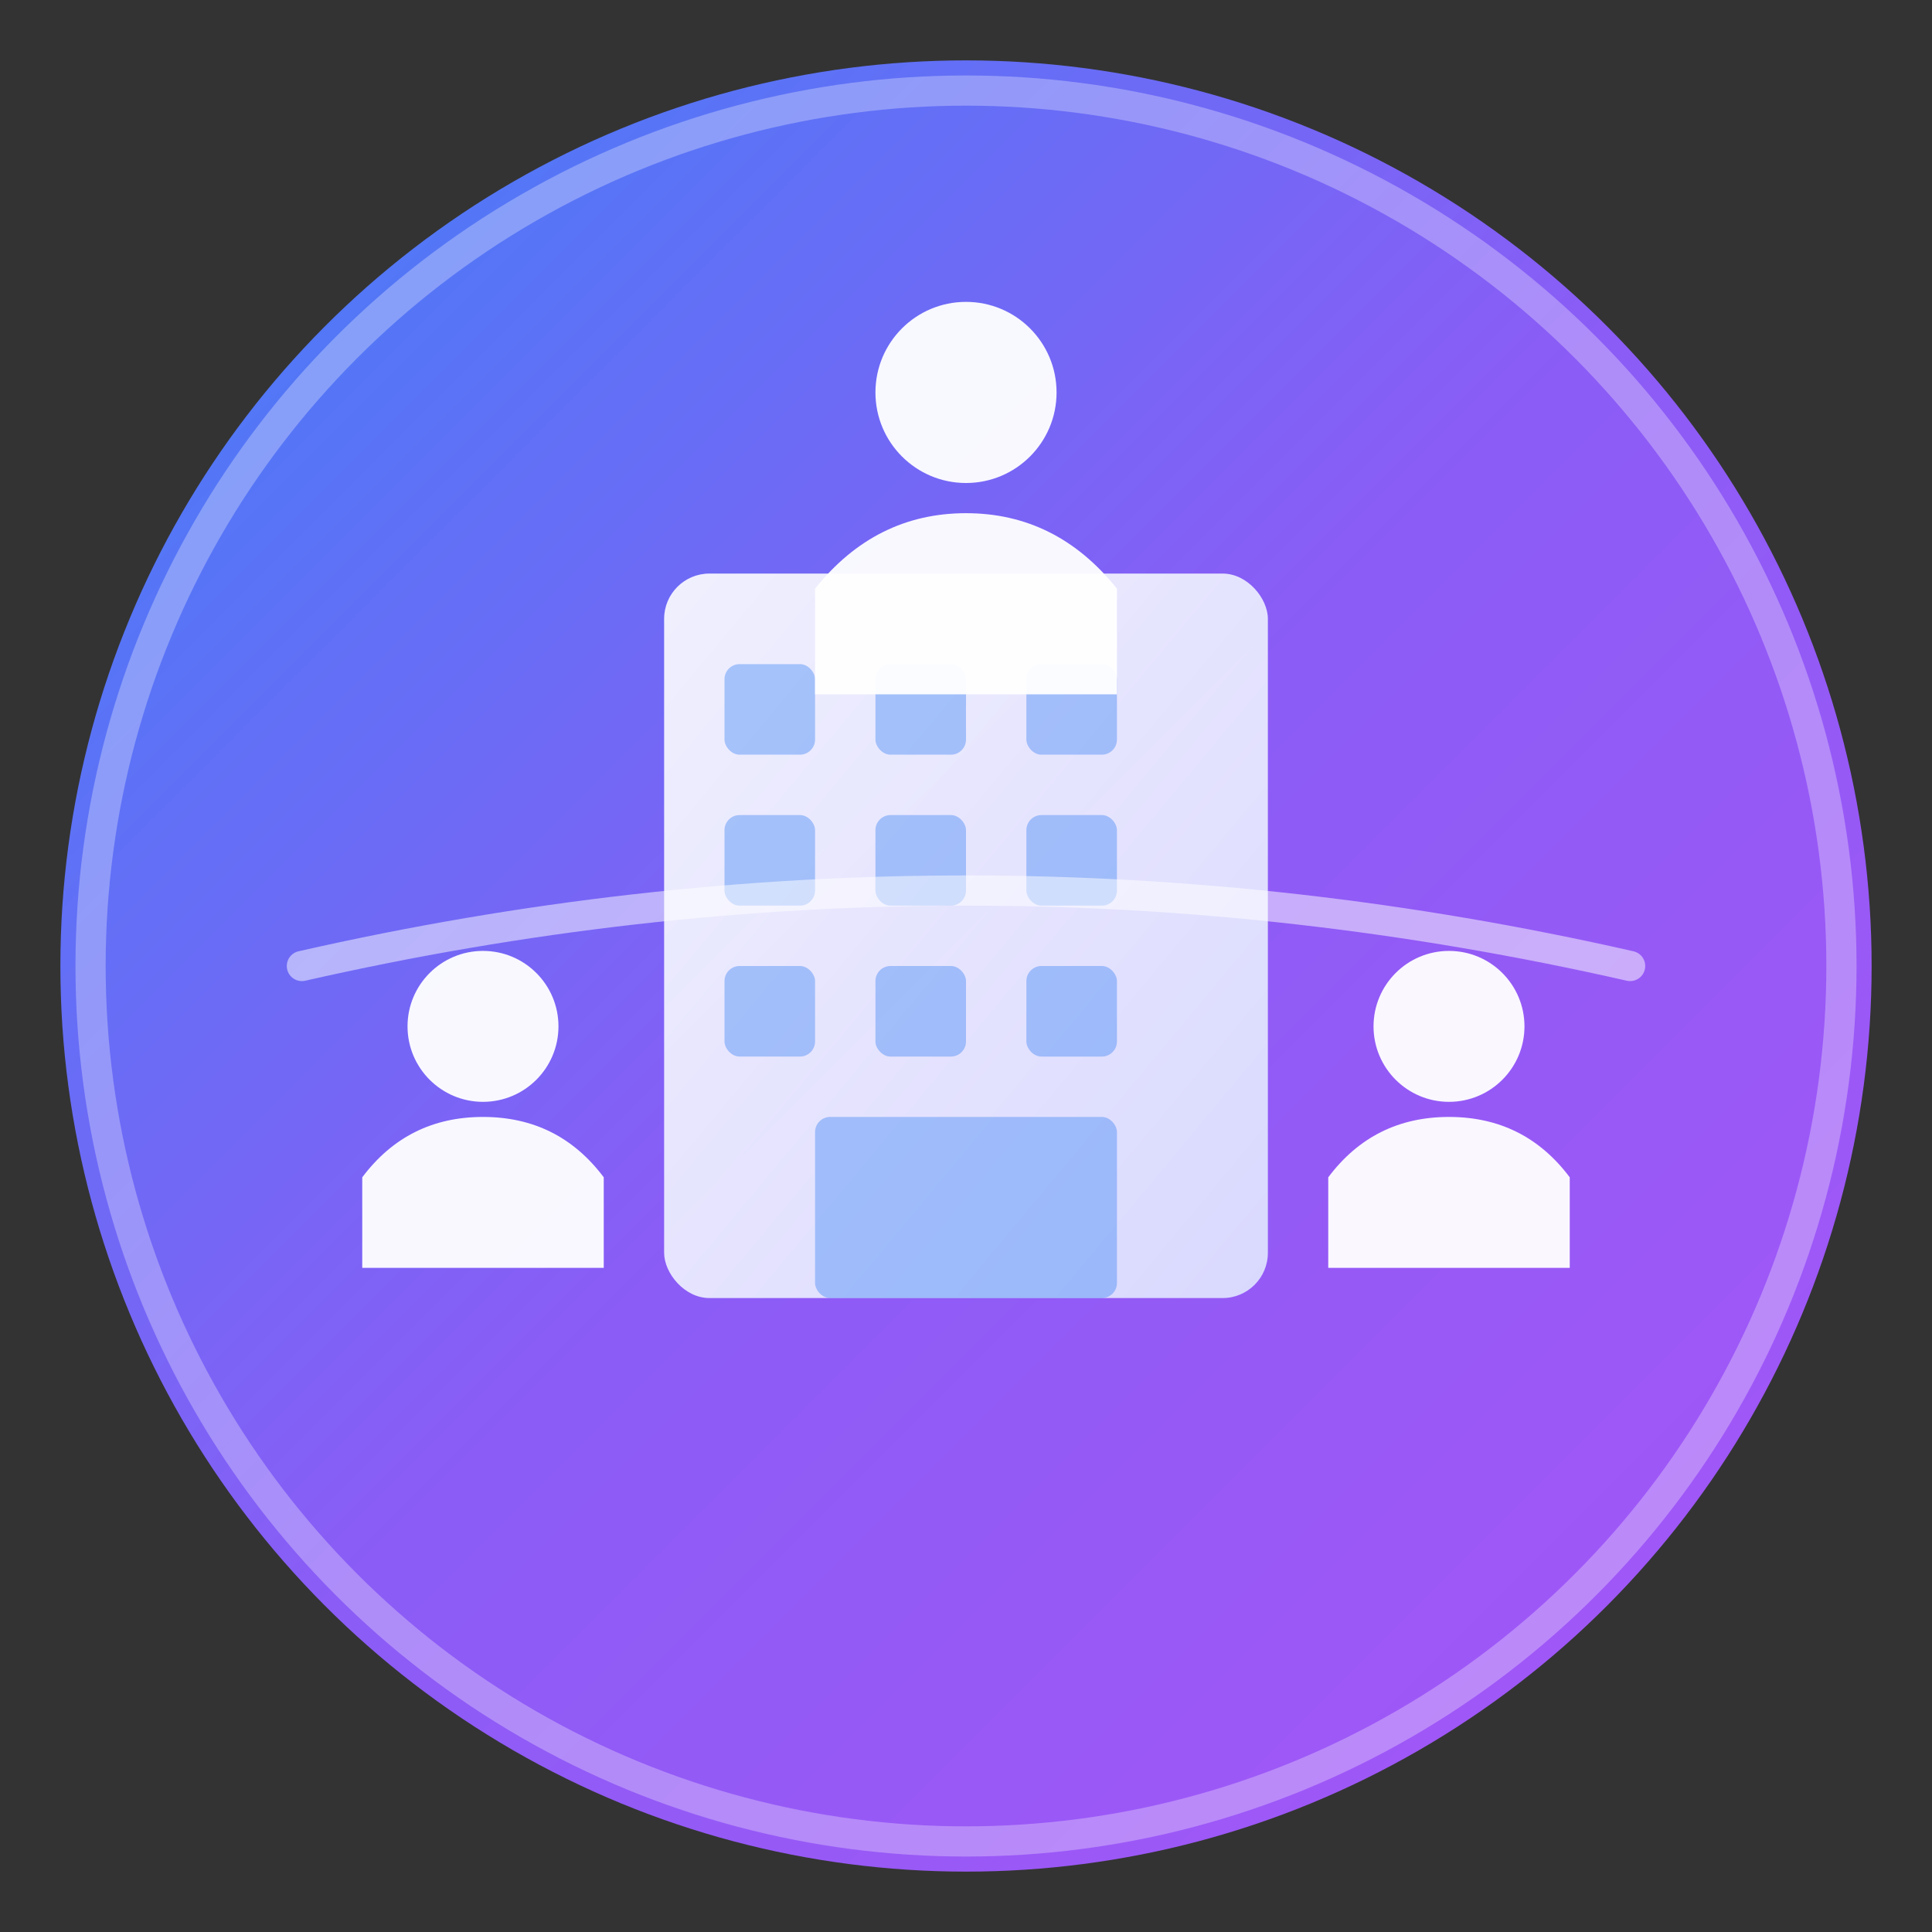 <svg width="128" height="128" viewBox="0 0 128 128" fill="none" xmlns="http://www.w3.org/2000/svg">
  <rect x="0" y="0" width="128" height="128" fill="#333333" stroke="none"/>
  <!-- Background Circle with Gradient -->
  <defs>
    <linearGradient id="bgGradient" x1="0%" y1="0%" x2="100%" y2="100%">
      <stop offset="0%" style="stop-color:#3B82F6;stop-opacity:1" />
      <stop offset="50%" style="stop-color:#8B5CF6;stop-opacity:1" />
      <stop offset="100%" style="stop-color:#A855F7;stop-opacity:1" />
    </linearGradient>
    <linearGradient id="iconGradient" x1="0%" y1="0%" x2="100%" y2="100%">
      <stop offset="0%" style="stop-color:#FFFFFF;stop-opacity:1" />
      <stop offset="100%" style="stop-color:#E0E7FF;stop-opacity:1" />
    </linearGradient>
  </defs>

  <!-- Main Circle Background -->
  <circle cx="64" cy="64" r="60" fill="url(#bgGradient)"/>

  <!-- Outer Ring -->
  <circle cx="64" cy="64" r="58" fill="none" stroke="white" stroke-width="2" opacity="0.3"/>

  <!-- HR Icon - People and Building -->
  <!-- Building Icon (simplified) -->
  <rect x="44" y="38" width="40" height="48" rx="3" fill="url(#iconGradient)" opacity="0.9"/>
  <rect x="48" y="44" width="6" height="6" rx="1" fill="#3B82F6" opacity="0.4"/>
  <rect x="58" y="44" width="6" height="6" rx="1" fill="#3B82F6" opacity="0.4"/>
  <rect x="68" y="44" width="6" height="6" rx="1" fill="#3B82F6" opacity="0.4"/>
  <rect x="48" y="54" width="6" height="6" rx="1" fill="#3B82F6" opacity="0.4"/>
  <rect x="58" y="54" width="6" height="6" rx="1" fill="#3B82F6" opacity="0.4"/>
  <rect x="68" y="54" width="6" height="6" rx="1" fill="#3B82F6" opacity="0.4"/>
  <rect x="48" y="64" width="6" height="6" rx="1" fill="#3B82F6" opacity="0.4"/>
  <rect x="58" y="64" width="6" height="6" rx="1" fill="#3B82F6" opacity="0.4"/>
  <rect x="68" y="64" width="6" height="6" rx="1" fill="#3B82F6" opacity="0.4"/>
  <rect x="54" y="74" width="20" height="12" rx="1" fill="#3B82F6" opacity="0.4"/>

  <!-- People Icons (3 silhouettes) -->
  <g opacity="0.95">
    <!-- Left Person -->
    <circle cx="32" cy="68" r="5" fill="white"/>
    <path d="M 32 74 Q 27 74 24 78 L 24 84 L 40 84 L 40 78 Q 37 74 32 74 Z" fill="white"/>

    <!-- Center Person (larger) -->
    <circle cx="64" cy="26" r="6" fill="white"/>
    <path d="M 64 34 Q 58 34 54 39 L 54 46 L 74 46 L 74 39 Q 70 34 64 34 Z" fill="white"/>

    <!-- Right Person -->
    <circle cx="96" cy="68" r="5" fill="white"/>
    <path d="M 96 74 Q 91 74 88 78 L 88 84 L 104 84 L 104 78 Q 101 74 96 74 Z" fill="white"/>
  </g>

  <!-- Accent Line (modern touch) -->
  <path d="M 20 64 Q 64 54 108 64" stroke="white" stroke-width="2" fill="none" opacity="0.5" stroke-linecap="round"/>
</svg>
